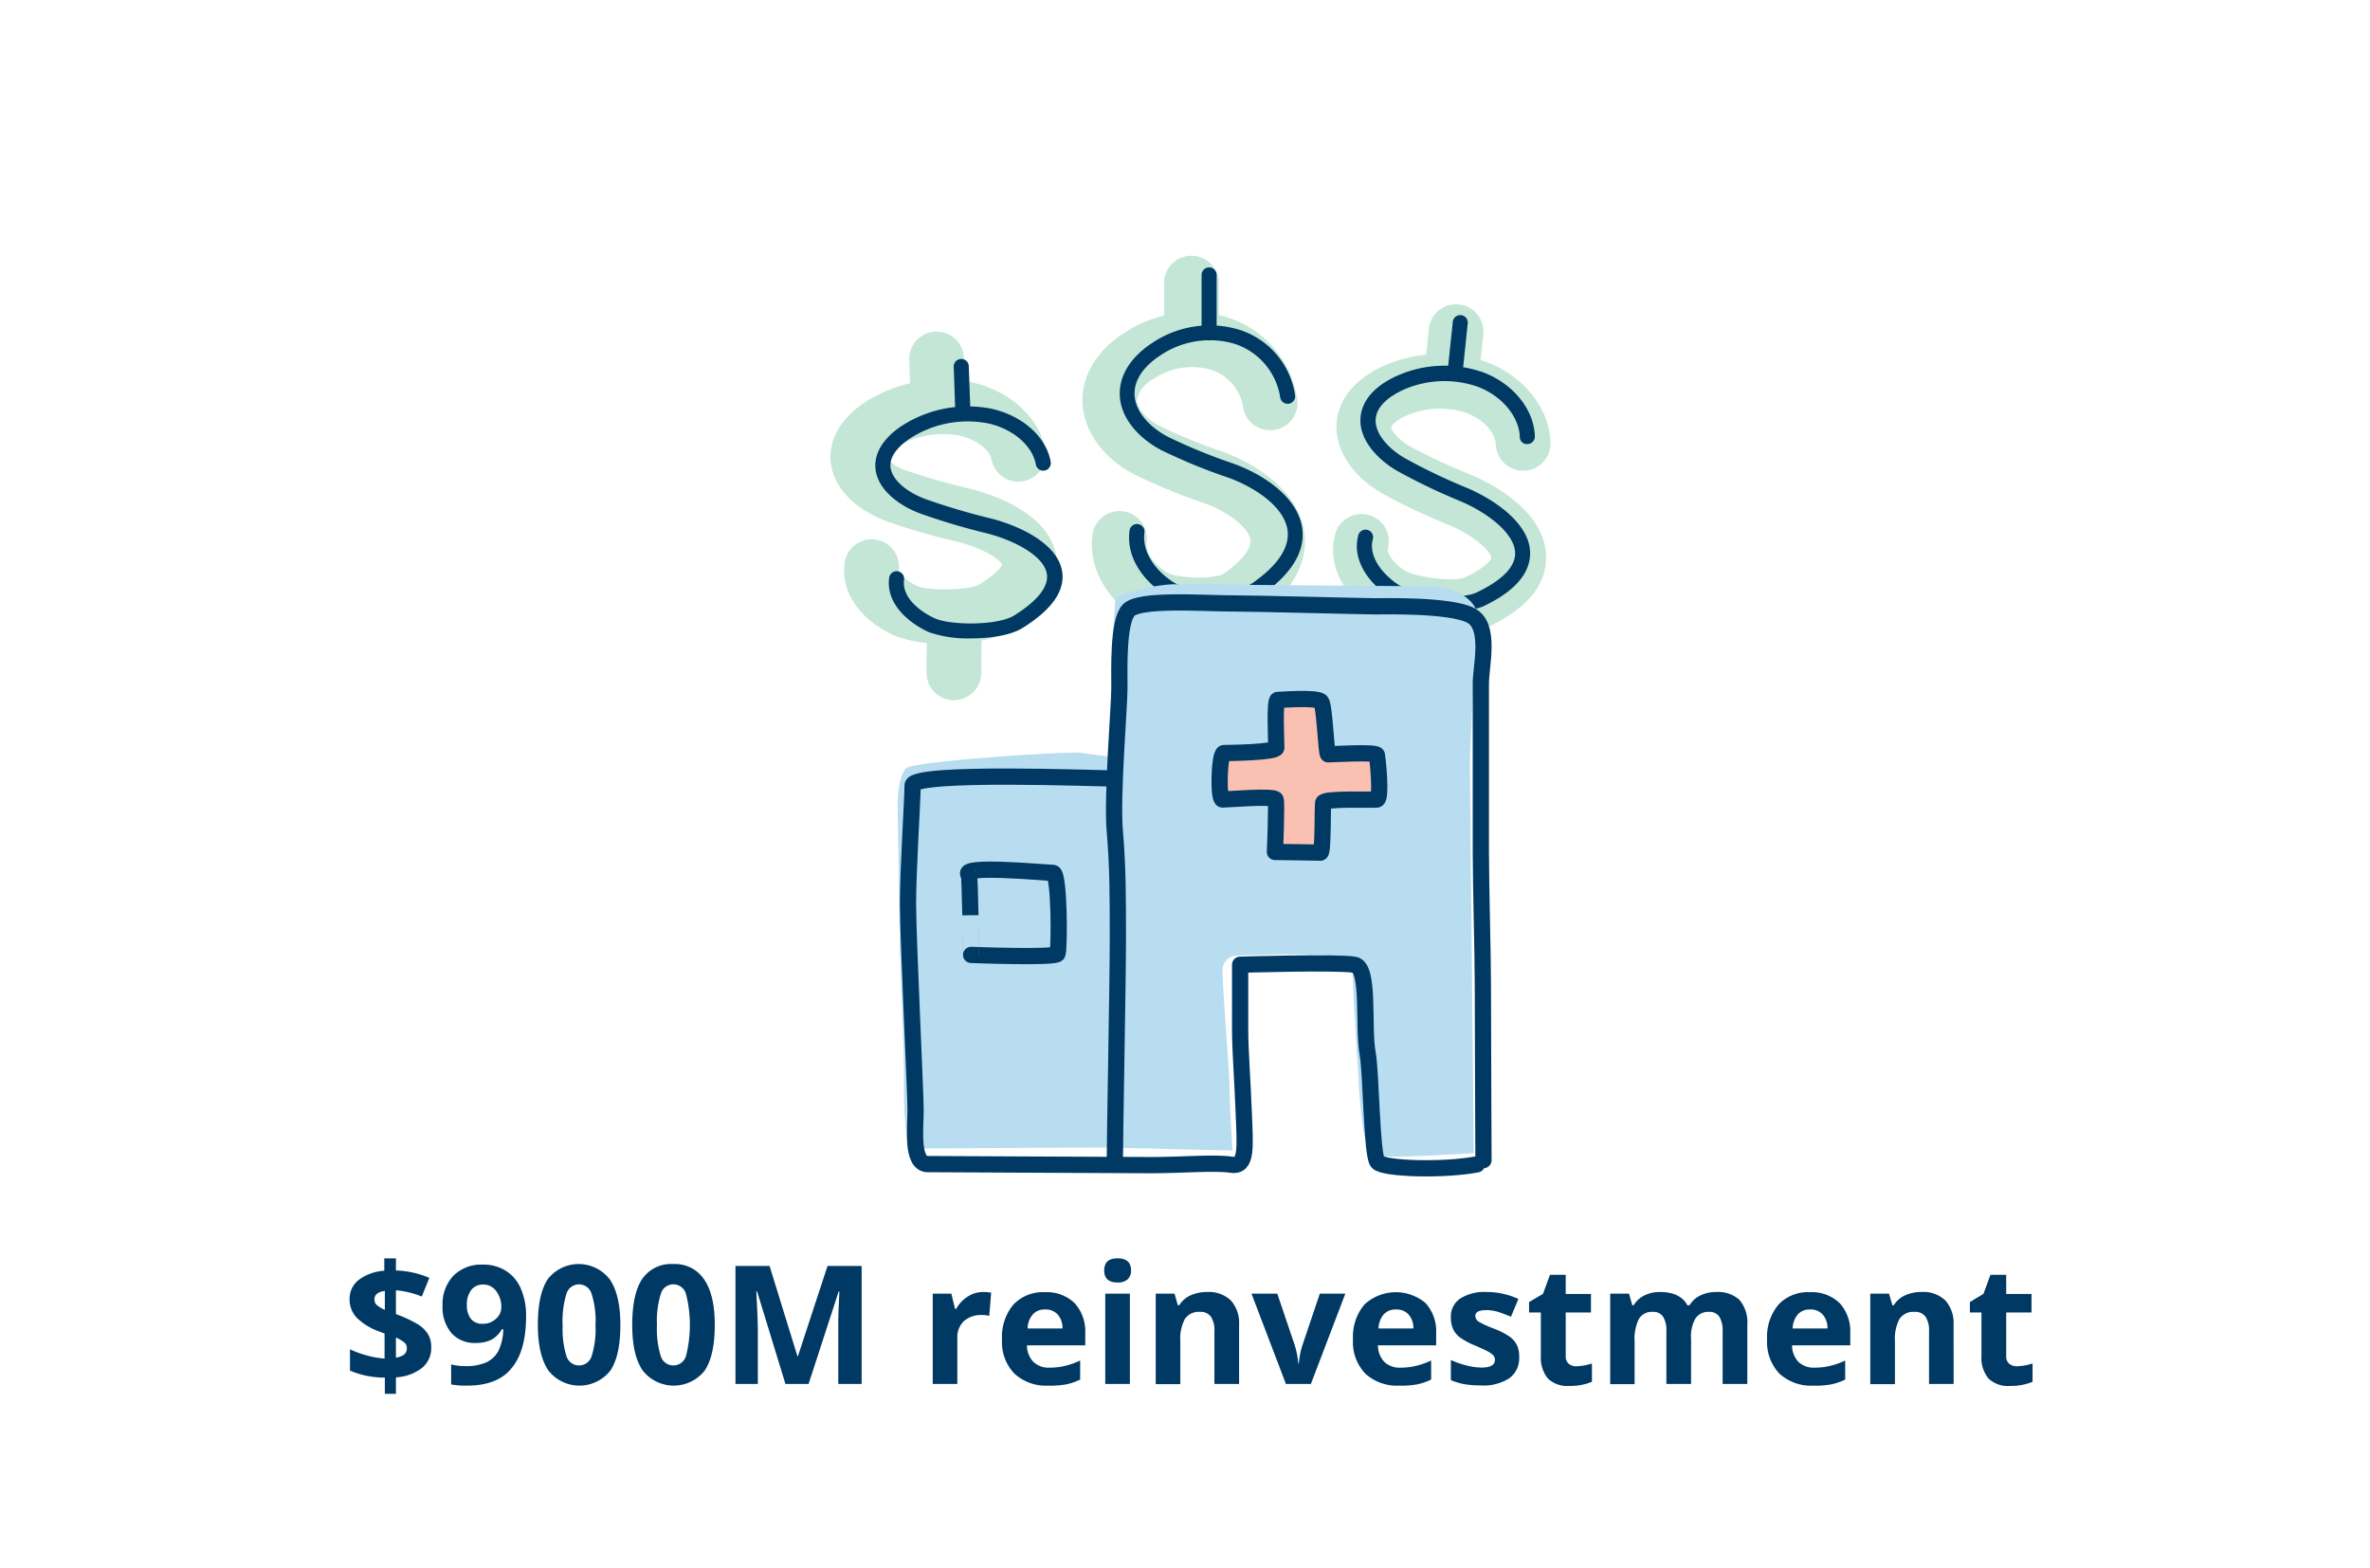 <svg id="Layer_1" data-name="Layer 1" xmlns="http://www.w3.org/2000/svg" viewBox="0 0 340 225"><defs><style>.cls-1{fill:#003963;}.cls-2{opacity:0.6;}.cls-3{fill:#9cd5ba;}.cls-4{fill:#b8ddf0;}.cls-5{fill:#fac1b3;}.cls-6{fill:none;stroke:#003963;stroke-linecap:round;stroke-linejoin:round;stroke-width:2.33px;}</style></defs><title>reinvestment</title><path class="cls-1" d="M61.86,193.25a3.66,3.66,0,0,1-1.33,3,6.61,6.61,0,0,1-3.73,1.34v2.37H55.21v-2.33a12.85,12.85,0,0,1-5-1v-3.06a13.29,13.29,0,0,0,2.43.88,12.21,12.21,0,0,0,2.53.45v-3.59l-.77-.3a8.65,8.65,0,0,1-3.25-2,3.79,3.79,0,0,1-1-2.63,3.43,3.43,0,0,1,1.31-2.76,6.76,6.76,0,0,1,3.67-1.32v-1.77H56.8v1.73a13.2,13.2,0,0,1,4.79,1.06L60.51,186a12.82,12.82,0,0,0-3.71-.9v3.42a18.17,18.17,0,0,1,3.21,1.5,4.5,4.5,0,0,1,1.41,1.41A3.53,3.53,0,0,1,61.86,193.25Zm-8.14-6.86a1.08,1.08,0,0,0,.35.84,4.3,4.3,0,0,0,1.14.68v-2.72C54.22,185.33,53.72,185.74,53.72,186.39Zm4.65,7a1.06,1.06,0,0,0-.39-.82,5.4,5.4,0,0,0-1.18-.69v2.88C57.85,194.61,58.37,194.16,58.37,193.42Z"/><path class="cls-1" d="M75.47,188.84q0,5-2.11,7.47C72,198,69.83,198.78,67,198.78a11.73,11.73,0,0,1-2.28-.17v-2.87a8.51,8.51,0,0,0,2,.24,7.15,7.15,0,0,0,3-.52,3.73,3.73,0,0,0,1.78-1.66,7.41,7.41,0,0,0,.7-3.11H72a3.9,3.9,0,0,1-1.55,1.53,5,5,0,0,1-2.2.44,4.44,4.44,0,0,1-3.49-1.42,5.69,5.69,0,0,1-1.27-3.94A5.91,5.91,0,0,1,65.06,183a5.66,5.66,0,0,1,4.22-1.58,6,6,0,0,1,3.28.88,5.64,5.64,0,0,1,2.16,2.56A9.66,9.66,0,0,1,75.47,188.84Zm-6.12-4.56a2.11,2.11,0,0,0-1.74.77,3.37,3.37,0,0,0-.63,2.2,3.06,3.06,0,0,0,.57,1.95,2.09,2.09,0,0,0,1.73.71,2.64,2.64,0,0,0,1.86-.71,2.16,2.16,0,0,0,.78-1.64,3.7,3.7,0,0,0-.73-2.33A2.23,2.23,0,0,0,69.35,184.28Z"/><path class="cls-1" d="M89,190.08q0,4.42-1.45,6.56a5.65,5.65,0,0,1-8.9-.06q-1.48-2.21-1.49-6.5c0-3,.49-5.2,1.45-6.61a5.62,5.62,0,0,1,8.89.1Q89,185.79,89,190.08Zm-8.28,0a13.14,13.14,0,0,0,.54,4.46,1.89,1.89,0,0,0,3.62,0,12.92,12.92,0,0,0,.55-4.45,12.67,12.67,0,0,0-.56-4.48,1.88,1.88,0,0,0-3.61,0A13.27,13.27,0,0,0,80.71,190.08Z"/><path class="cls-1" d="M102.54,190.08q0,4.42-1.46,6.56a5.65,5.65,0,0,1-8.9-.06q-1.49-2.21-1.48-6.5c0-3,.48-5.2,1.44-6.61a5,5,0,0,1,4.46-2.13,5,5,0,0,1,4.43,2.23Q102.55,185.79,102.54,190.08Zm-8.29,0a13.14,13.14,0,0,0,.54,4.46,1.89,1.89,0,0,0,3.62,0,18.08,18.08,0,0,0,0-8.93,1.89,1.89,0,0,0-1.81-1.36,1.86,1.86,0,0,0-1.8,1.36A13,13,0,0,0,94.25,190.08Z"/><path class="cls-1" d="M112.68,198.54l-4.07-13.28h-.11c.15,2.7.22,4.5.22,5.41v7.87h-3.21V181.61h4.89l4,12.95h.07l4.25-12.95h4.89v16.93h-3.35v-8c0-.38,0-.82,0-1.31s.06-1.81.16-3.94h-.11L116,198.54Z"/><path class="cls-1" d="M141,185.35a5.68,5.68,0,0,1,1.19.1l-.27,3.32a3.86,3.86,0,0,0-1-.12,3.73,3.73,0,0,0-2.63.87,3.14,3.14,0,0,0-.95,2.43v6.59h-3.53V185.59h2.67l.53,2.18h.17a4.73,4.73,0,0,1,1.63-1.75A4,4,0,0,1,141,185.35Z"/><path class="cls-1" d="M150.4,198.78a6.67,6.67,0,0,1-4.88-1.73,6.52,6.52,0,0,1-1.77-4.89,7.19,7.19,0,0,1,1.63-5,5.79,5.79,0,0,1,4.5-1.78,5.73,5.73,0,0,1,4.28,1.56,6,6,0,0,1,1.53,4.33V193h-8.36a3.39,3.39,0,0,0,.9,2.35,3.1,3.1,0,0,0,2.34.85,9.3,9.3,0,0,0,2.21-.25,11.44,11.44,0,0,0,2.18-.77v2.73a8.29,8.29,0,0,1-2,.69A12.58,12.58,0,0,1,150.4,198.78Zm-.49-10.92a2.22,2.22,0,0,0-1.76.72,3.22,3.22,0,0,0-.73,2h5a2.89,2.89,0,0,0-.68-2A2.29,2.29,0,0,0,149.91,187.86Z"/><path class="cls-1" d="M158.41,182.25c0-1.16.64-1.73,1.92-1.73s1.93.57,1.93,1.73a1.67,1.67,0,0,1-.49,1.28,2,2,0,0,1-1.44.45C159.05,184,158.41,183.4,158.41,182.25Zm3.68,16.29h-3.53V185.59h3.53Z"/><path class="cls-1" d="M177.76,198.54h-3.54V191a3.56,3.56,0,0,0-.5-2.1,1.8,1.8,0,0,0-1.58-.7,2.4,2.4,0,0,0-2.15,1,6.13,6.13,0,0,0-.66,3.28v6.09H165.8V185.59h2.7l.47,1.66h.2a3.75,3.75,0,0,1,1.63-1.42,5.56,5.56,0,0,1,2.36-.48,4.56,4.56,0,0,1,3.43,1.22,4.91,4.91,0,0,1,1.17,3.53Z"/><path class="cls-1" d="M184.48,198.54l-4.94-12.95h3.7l2.5,7.38a13.12,13.12,0,0,1,.52,2.66h.07a11.54,11.54,0,0,1,.52-2.66l2.49-7.38H193l-4.94,12.95Z"/><path class="cls-1" d="M200.75,198.78a6.71,6.71,0,0,1-4.89-1.73,6.55,6.55,0,0,1-1.76-4.89,7.19,7.19,0,0,1,1.63-5,6.61,6.61,0,0,1,8.78-.22,6,6,0,0,1,1.52,4.33V193h-8.35a3.43,3.43,0,0,0,.89,2.35,3.13,3.13,0,0,0,2.34.85,9.38,9.38,0,0,0,2.22-.25,11.44,11.44,0,0,0,2.18-.77v2.73a8.22,8.22,0,0,1-2,.69A12.48,12.48,0,0,1,200.75,198.78Zm-.5-10.92a2.23,2.23,0,0,0-1.76.72,3.28,3.28,0,0,0-.73,2h5a2.89,2.89,0,0,0-.68-2A2.31,2.31,0,0,0,200.25,187.86Z"/><path class="cls-1" d="M217.94,194.7a3.55,3.55,0,0,1-1.38,3,6.79,6.79,0,0,1-4.14,1.05,13.68,13.68,0,0,1-2.41-.19,9.06,9.06,0,0,1-1.87-.57V195.1a12.53,12.53,0,0,0,2.22.78,8.9,8.9,0,0,0,2.17.31c1.29,0,1.93-.37,1.93-1.11a.94.94,0,0,0-.26-.68,3.74,3.74,0,0,0-.88-.59c-.42-.22-1-.47-1.67-.77a10.56,10.56,0,0,1-2.19-1.16,3.17,3.17,0,0,1-1-1.22,4.06,4.06,0,0,1-.32-1.7,3.08,3.08,0,0,1,1.34-2.67,6.49,6.49,0,0,1,3.79-.94,10.81,10.81,0,0,1,4.56,1l-1.07,2.55c-.65-.28-1.26-.51-1.82-.69a5.94,5.94,0,0,0-1.73-.26q-1.56,0-1.56.84a1,1,0,0,0,.5.83,14.86,14.86,0,0,0,2.21,1,10.53,10.53,0,0,1,2.22,1.14,3.46,3.46,0,0,1,1.05,1.23A3.87,3.87,0,0,1,217.94,194.7Z"/><path class="cls-1" d="M226.16,196a7.63,7.63,0,0,0,2.22-.4v2.63a8,8,0,0,1-3.24.59,4,4,0,0,1-3.09-1.07,4.71,4.71,0,0,1-1-3.22v-6.24h-1.69v-1.5l2-1.18,1-2.73h2.26v2.75h3.62v2.66h-3.62v6.24a1.38,1.38,0,0,0,.42,1.11A1.66,1.66,0,0,0,226.16,196Z"/><path class="cls-1" d="M242.6,198.54h-3.54V191a3.73,3.73,0,0,0-.47-2.1,1.63,1.63,0,0,0-1.47-.7,2.14,2.14,0,0,0-2,1,6.54,6.54,0,0,0-.62,3.28v6.09H231V185.59h2.7l.47,1.66h.2a3.66,3.66,0,0,1,1.51-1.4,5,5,0,0,1,2.26-.5c1.93,0,3.25.63,3.93,1.9h.32a3.48,3.48,0,0,1,1.53-1.4,5.17,5.17,0,0,1,2.29-.5,4.52,4.52,0,0,1,3.33,1.13,5,5,0,0,1,1.13,3.62v8.44h-3.54V191a3.82,3.82,0,0,0-.47-2.1,1.66,1.66,0,0,0-1.48-.7,2.21,2.21,0,0,0-1.94.92,5.27,5.27,0,0,0-.64,3Z"/><path class="cls-1" d="M260.16,198.78a6.68,6.68,0,0,1-4.89-1.73,6.55,6.55,0,0,1-1.76-4.89,7.15,7.15,0,0,1,1.63-5,5.77,5.77,0,0,1,4.5-1.78,5.7,5.7,0,0,1,4.27,1.56,6,6,0,0,1,1.53,4.33V193h-8.35a3.43,3.43,0,0,0,.89,2.35,3.13,3.13,0,0,0,2.34.85,9.24,9.24,0,0,0,2.21-.25,11,11,0,0,0,2.18-.77v2.73a8.29,8.29,0,0,1-2,.69A12.48,12.48,0,0,1,260.16,198.78Zm-.5-10.92a2.22,2.22,0,0,0-1.76.72,3.28,3.28,0,0,0-.73,2h5a2.9,2.9,0,0,0-.69-2A2.28,2.28,0,0,0,259.66,187.86Z"/><path class="cls-1" d="M280.27,198.54h-3.53V191a3.63,3.63,0,0,0-.5-2.1,1.8,1.8,0,0,0-1.59-.7,2.38,2.38,0,0,0-2.14,1,6.13,6.13,0,0,0-.66,3.28v6.09h-3.54V185.59H271l.48,1.66h.2a3.67,3.67,0,0,1,1.62-1.42,5.59,5.59,0,0,1,2.36-.48,4.54,4.54,0,0,1,3.43,1.22,4.91,4.91,0,0,1,1.17,3.53Z"/><path class="cls-1" d="M289.36,196a7.69,7.69,0,0,0,2.23-.4v2.63a8,8,0,0,1-3.24.59,4,4,0,0,1-3.09-1.07,4.66,4.66,0,0,1-1-3.22v-6.24H282.6v-1.5l1.95-1.18,1-2.73h2.26v2.75h3.63v2.66h-3.63v6.24a1.36,1.36,0,0,0,.43,1.11A1.65,1.65,0,0,0,289.36,196Z"/><g class="cls-2"><path class="cls-3" d="M135.71,92.37a20,20,0,0,1-7.18-1.1c-5.09-2.22-7.91-6.24-7.37-10.48a3.92,3.92,0,1,1,7.78,1c0,.29.75,1.43,2.73,2.3,1.57.67,7.35.63,8.8-.24,2.57-1.56,3.19-2.58,3.31-2.86-.37-.71-2.57-2.32-6.49-3.29a94.18,94.18,0,0,1-9.83-2.82c-5.48-2-8.66-5.78-8.29-10,.27-3,2.39-5.82,6-7.82a20.9,20.9,0,0,1,14.11-2.24c5.54,1.18,9.83,5.06,10.67,9.65a3.92,3.92,0,0,1-7.72,1.41c-.22-1.23-2-2.83-4.59-3.39A13,13,0,0,0,129,63.89a5.19,5.19,0,0,0-2,1.62,6.39,6.39,0,0,0,3.07,2,92.12,92.12,0,0,0,9.09,2.6c2.66.66,11.42,3.31,12.39,9.77.59,3.92-1.78,7.52-7,10.7C142.39,91.84,139,92.37,135.71,92.37Z"/><path class="cls-3" d="M134.55,60.91a3.92,3.92,0,0,1-3.92-3.78l-.19-5.5a3.92,3.92,0,1,1,7.84-.27l.19,5.49a3.92,3.92,0,0,1-3.78,4.06Z"/><path class="cls-3" d="M136.85,100.46a3.92,3.92,0,0,1-3.92-3.78c0-.59,0-1.21,0-2,0-1,.06-2.33,0-4.3a3.92,3.92,0,1,1,7.84-.27c.08,2.22,0,3.7,0,4.79,0,.57,0,1,0,1.47a3.92,3.92,0,0,1-3.78,4.06Z"/></g><path class="cls-1" d="M139.31,91.58a17,17,0,0,1-6.08-.9c-3-1.38-6.12-4.13-5.68-7.72a1.08,1.08,0,1,1,2.14.26c-.3,2.44,2.2,4.48,4.43,5.49s9,1.07,11.38-.42,5-3.65,4.69-5.92c-.4-2.62-4.64-4.84-8.66-5.87A94.56,94.56,0,0,1,132,73.66c-3.14-1.16-6.7-3.76-6.41-7.29.18-2.12,1.79-4.16,4.52-5.73a17.47,17.47,0,0,1,12.15-2c4.43,1,7.83,4,8.47,7.61a1.08,1.08,0,0,1-2.13.38c-.48-2.68-3.28-5.1-6.81-5.88a15.21,15.21,0,0,0-10.6,1.76c-2.07,1.19-3.33,2.66-3.44,4-.18,2.17,2.38,4.11,5,5.08a94.26,94.26,0,0,0,9.37,2.78c4.57,1.17,9.67,3.8,10.26,7.64.42,2.75-1.49,5.47-5.69,8.08C145,91.15,142.08,91.58,139.31,91.58Z"/><path class="cls-1" d="M138.13,60.12a1.08,1.08,0,0,1-1.08-1l-.23-6.5a1.08,1.08,0,0,1,1.05-1.12,1.07,1.07,0,0,1,1.11,1l.23,6.51a1.08,1.08,0,0,1-1,1.11Z"/><g class="cls-2"><path class="cls-3" d="M171.92,90.72c-3.37,0-6.69-.73-8.51-1.84-4.73-2.85-7.29-7.51-6.69-12.14a3.92,3.92,0,0,1,7.78,1c-.22,1.69,1.33,3.44,3,4.43,1.41.79,6.83,1,8.11.08,2.57-1.8,3.94-3.55,3.77-4.8-.23-1.73-3.08-4-6.63-5.28a81.81,81.81,0,0,1-9.79-4c-5.08-2.53-8.08-7.12-7.63-11.67.32-3.36,2.43-6.46,5.92-8.72A17.69,17.69,0,0,1,176,45.51a14.55,14.55,0,0,1,10.11,11.84,3.92,3.92,0,1,1-7.79.91A6.79,6.79,0,0,0,173.6,53a9.91,9.91,0,0,0-8.12,1.36,4.7,4.7,0,0,0-2.37,2.89c-.12,1.21,1.31,2.89,3.33,3.89a76,76,0,0,0,8.94,3.66c5.18,1.86,11,5.9,11.75,11.62.41,3-.48,7.66-7,12.26C178,90.12,175,90.72,171.92,90.72Z"/><path class="cls-3" d="M171,52.63A3.93,3.93,0,0,1,167,48.71V40.42a3.93,3.93,0,0,1,7.85,0v8.29A3.93,3.93,0,0,1,171,52.63Z"/><path class="cls-3" d="M171.87,100.49A3.92,3.92,0,0,1,168,96.57c0-.8,0-1.65.08-2.68.07-1.57.15-3.51.15-6.52a3.93,3.93,0,1,1,7.85,0c0,3.17-.1,5.3-.16,6.85,0,.91-.07,1.65-.07,2.35A3.92,3.92,0,0,1,171.87,100.49Z"/></g><path class="cls-1" d="M174.43,86.87c-2.83,0-5.65-.55-7.05-1.4-2.93-1.78-5.88-5.16-5.34-9.35a1.08,1.08,0,0,1,1.21-.93,1.07,1.07,0,0,1,.93,1.21c-.4,3.16,2.07,5.86,4.32,7.22,2,1.23,8.82,1.66,11.22,0,3.62-2.54,5.28-5.07,5-7.51-.47-3.5-4.87-6.27-8.49-7.58a81.57,81.57,0,0,1-9.48-3.88c-3.05-1.52-6.48-4.76-6.08-8.86.33-3.34,3.05-5.57,4.64-6.6a14.78,14.78,0,0,1,12.34-1.93,11.66,11.66,0,0,1,8.15,9.46,1.08,1.08,0,1,1-2.15.25A9.62,9.62,0,0,0,177,49.29,12.66,12.66,0,0,0,166.44,51c-1.26.82-3.42,2.56-3.66,5-.29,3,2.45,5.5,4.89,6.72a79,79,0,0,0,9.25,3.78c4.39,1.58,9.3,4.86,9.9,9.32.44,3.31-1.53,6.53-5.86,9.57C179.45,86.43,176.94,86.87,174.43,86.87Z"/><path class="cls-1" d="M173.46,48.81a1.08,1.08,0,0,1-1.08-1.08V39.44a1.08,1.08,0,1,1,2.16,0v8.29A1.09,1.09,0,0,1,173.46,48.81Z"/><path class="cls-1" d="M174.38,96.67a1.08,1.08,0,0,1-1.08-1.08c0-.77,0-1.57.07-2.56.07-1.59.16-3.57.16-6.65a1.08,1.08,0,1,1,2.16,0c0,3.12-.09,5.21-.16,6.74,0,1-.07,1.73-.07,2.47A1.08,1.08,0,0,1,174.38,96.67Z"/><g class="cls-2"><path class="cls-3" d="M207.94,90.9c-4.09,0-8.62-1.13-10.69-2.48-4.64-3-6.83-7.52-5.72-11.75a3.92,3.92,0,0,1,7.59,2c-.18.66.7,2.07,2.41,3.19,1.44.9,7.05,1.67,8.56,1,3.2-1.47,3.85-2.67,3.85-2.84,0-.75-2.08-3-6-4.67a92.55,92.55,0,0,1-9.34-4.39c-5-2.75-7.62-7.24-6.69-11.41.68-3.06,3.15-5.62,6.95-7.21a19.84,19.84,0,0,1,14.45-.38c5.3,2,9,6.67,9.12,11.52a3.92,3.92,0,1,1-7.84.25c-.06-1.66-1.81-3.57-4.09-4.44a12,12,0,0,0-8.61.28c-1.61.68-2.27,1.44-2.32,1.69s.7,1.66,2.83,2.84a85.25,85.25,0,0,0,8.6,4c2.51,1.06,10.69,5,10.8,11.78C221.85,84,219,87.34,213.37,90A13.42,13.42,0,0,1,207.94,90.9Z"/><path class="cls-3" d="M208.24,57.66l-.41,0a3.92,3.92,0,0,1-3.49-4.31l.65-6.19a3.92,3.92,0,1,1,7.8.82l-.65,6.19A3.92,3.92,0,0,1,208.24,57.66Z"/><path class="cls-3" d="M204.79,96.44h-.11a1.08,1.08,0,0,1-1-1.18c.07-.59.17-1.2.29-2,.19-1.2.43-2.69.68-5a1.08,1.08,0,0,1,2.15.23c-.25,2.38-.51,4-.7,5.12-.11.71-.21,1.29-.27,1.84A1.07,1.07,0,0,1,204.79,96.44Z"/></g><path class="cls-1" d="M208.47,87.64c-3.45,0-7.45-.94-9.12-2-2.8-1.86-5.45-5.15-4.5-8.81a1.08,1.08,0,1,1,2.09.54c-.66,2.56,1.53,5.09,3.6,6.47s8.72,2.38,11.28,1.16,5.58-3.16,5.54-5.65c-.05-2.83-3.92-5.75-7.73-7.4a87.46,87.46,0,0,1-9.07-4.33c-2.93-1.65-6.07-4.85-5.27-8.45.64-2.93,3.58-4.59,5.27-5.32a16.66,16.66,0,0,1,12.36-.38c4.24,1.66,7.16,5.32,7.27,9.12a1.07,1.07,0,0,1-1.05,1.11,1,1,0,0,1-1.11-1c-.08-2.89-2.51-5.84-5.9-7.17a14.52,14.52,0,0,0-10.71.35c-2.24,1-3.7,2.35-4,3.81-.5,2.29,1.76,4.71,4.23,6.1a85.53,85.53,0,0,0,8.86,4.23c4.32,1.86,9,5.3,9,9.34,0,2.93-2.23,5.5-6.77,7.65A10.57,10.57,0,0,1,208.47,87.64Z"/><path class="cls-1" d="M208.79,54.39h-.11a1.09,1.09,0,0,1-1-1.19l.73-6.94a1.08,1.08,0,1,1,2.14.23l-.72,6.93A1.08,1.08,0,0,1,208.79,54.39Z"/><path class="cls-1" d="M205.34,95.93h-.1a1,1,0,0,1-.89-1.1c.06-.65.17-1.33.3-2.17.21-1.32.47-3,.74-5.54a1,1,0,0,1,1.1-.89,1,1,0,0,1,.89,1.1c-.28,2.62-.55,4.37-.75,5.64-.13.8-.23,1.45-.29,2.07A1,1,0,0,1,205.34,95.93Z"/><path class="cls-4" d="M210.87,109.71c0-1.56.44-9.89.44-11.16s.58-8.74.58-10.44-2.93-4-6.29-4-35.11-.29-37.16-.29S160,85,160,86.13c0,0-.44,5.23-.44,9.32s-.15,13.13-.15,13.13-2.34-.29-4.24-.57-23.34,1.14-25.09,2.14c-.63.36-1.3,2.52-1.3,5.2s.29,16.38.29,19.06.59,15.24.59,18.49-.15,11.86,1.46,11.86,23.9-.14,26.54-.14,17.26.42,19.16.42c0,0-.44-6.49-.44-9.32,0-2-1-13.75-1-16.54a2.09,2.09,0,0,1,2-2.09c4.89-.19,16.77-.52,16.65.94-.15,1.84.9,16.71.9,17.41s.6,9.95,1.9,10.31c2,.54,14.6-.33,14.6-.33s-.55-54.16-.55-55.71"/><polygon class="cls-5" points="179.5 108.69 175.49 108.69 174.86 114.39 182.46 114.42 182.46 121.15 190.69 121.15 190.69 114.92 197.87 114.92 197.87 108.06 190.69 108.06 189 100.56 183.3 100.56 182.67 106.58 180.98 108.06 179.5 108.69"/><path class="cls-6" d="M159.53,111.68c-1.75,0-28.61-1.05-28.61,1s-.66,12.17-.66,17,1.09,27.09,1.09,29.6S130.7,167,133.1,167s27.7.15,32.06.15,9.18-.42,11.47-.06,2-2.39,1.79-7.68-.51-8.63-.51-11.78V138.4s13.73-.43,16.39,0c2.27.37,1.19,8.88,1.91,12.79.51,2.82.56,14.49,1.41,15.51s9.59,1.24,14.26.34M159.93,167c0-4,.44-26.11.44-32.2s0-10.5-.44-15.54.66-17.84.66-20.57-.22-9.45,1.3-11.13,10.68-1,14.38-1,19.17.42,20.92.42,10.67-.21,13.72,1.26,1.53,7.14,1.53,9.87v24.14c0,4.83.29,14.42.29,18.83s.09,25.35.09,25.35M182.9,122.22c1.49,0,6.13.1,6.53.1s.29-6.48.39-7.15,7-.38,7.71-.47.1-5.91,0-6.39-6.72-.09-7-.09-.49-6.89-1-7.56-5.74-.25-6.23-.25-.2,6.19-.2,6.86-6.82.76-7.51.76-.89,6.67-.2,6.67,7.41-.58,7.61,0S182.9,122.22,182.9,122.22ZM139,125.53c-1.57-1.52,11.11-.31,12.06-.31s.95,11,.64,11.62-12.38.15-12.38.15S139.15,125.68,139,125.53Z"/></svg>
